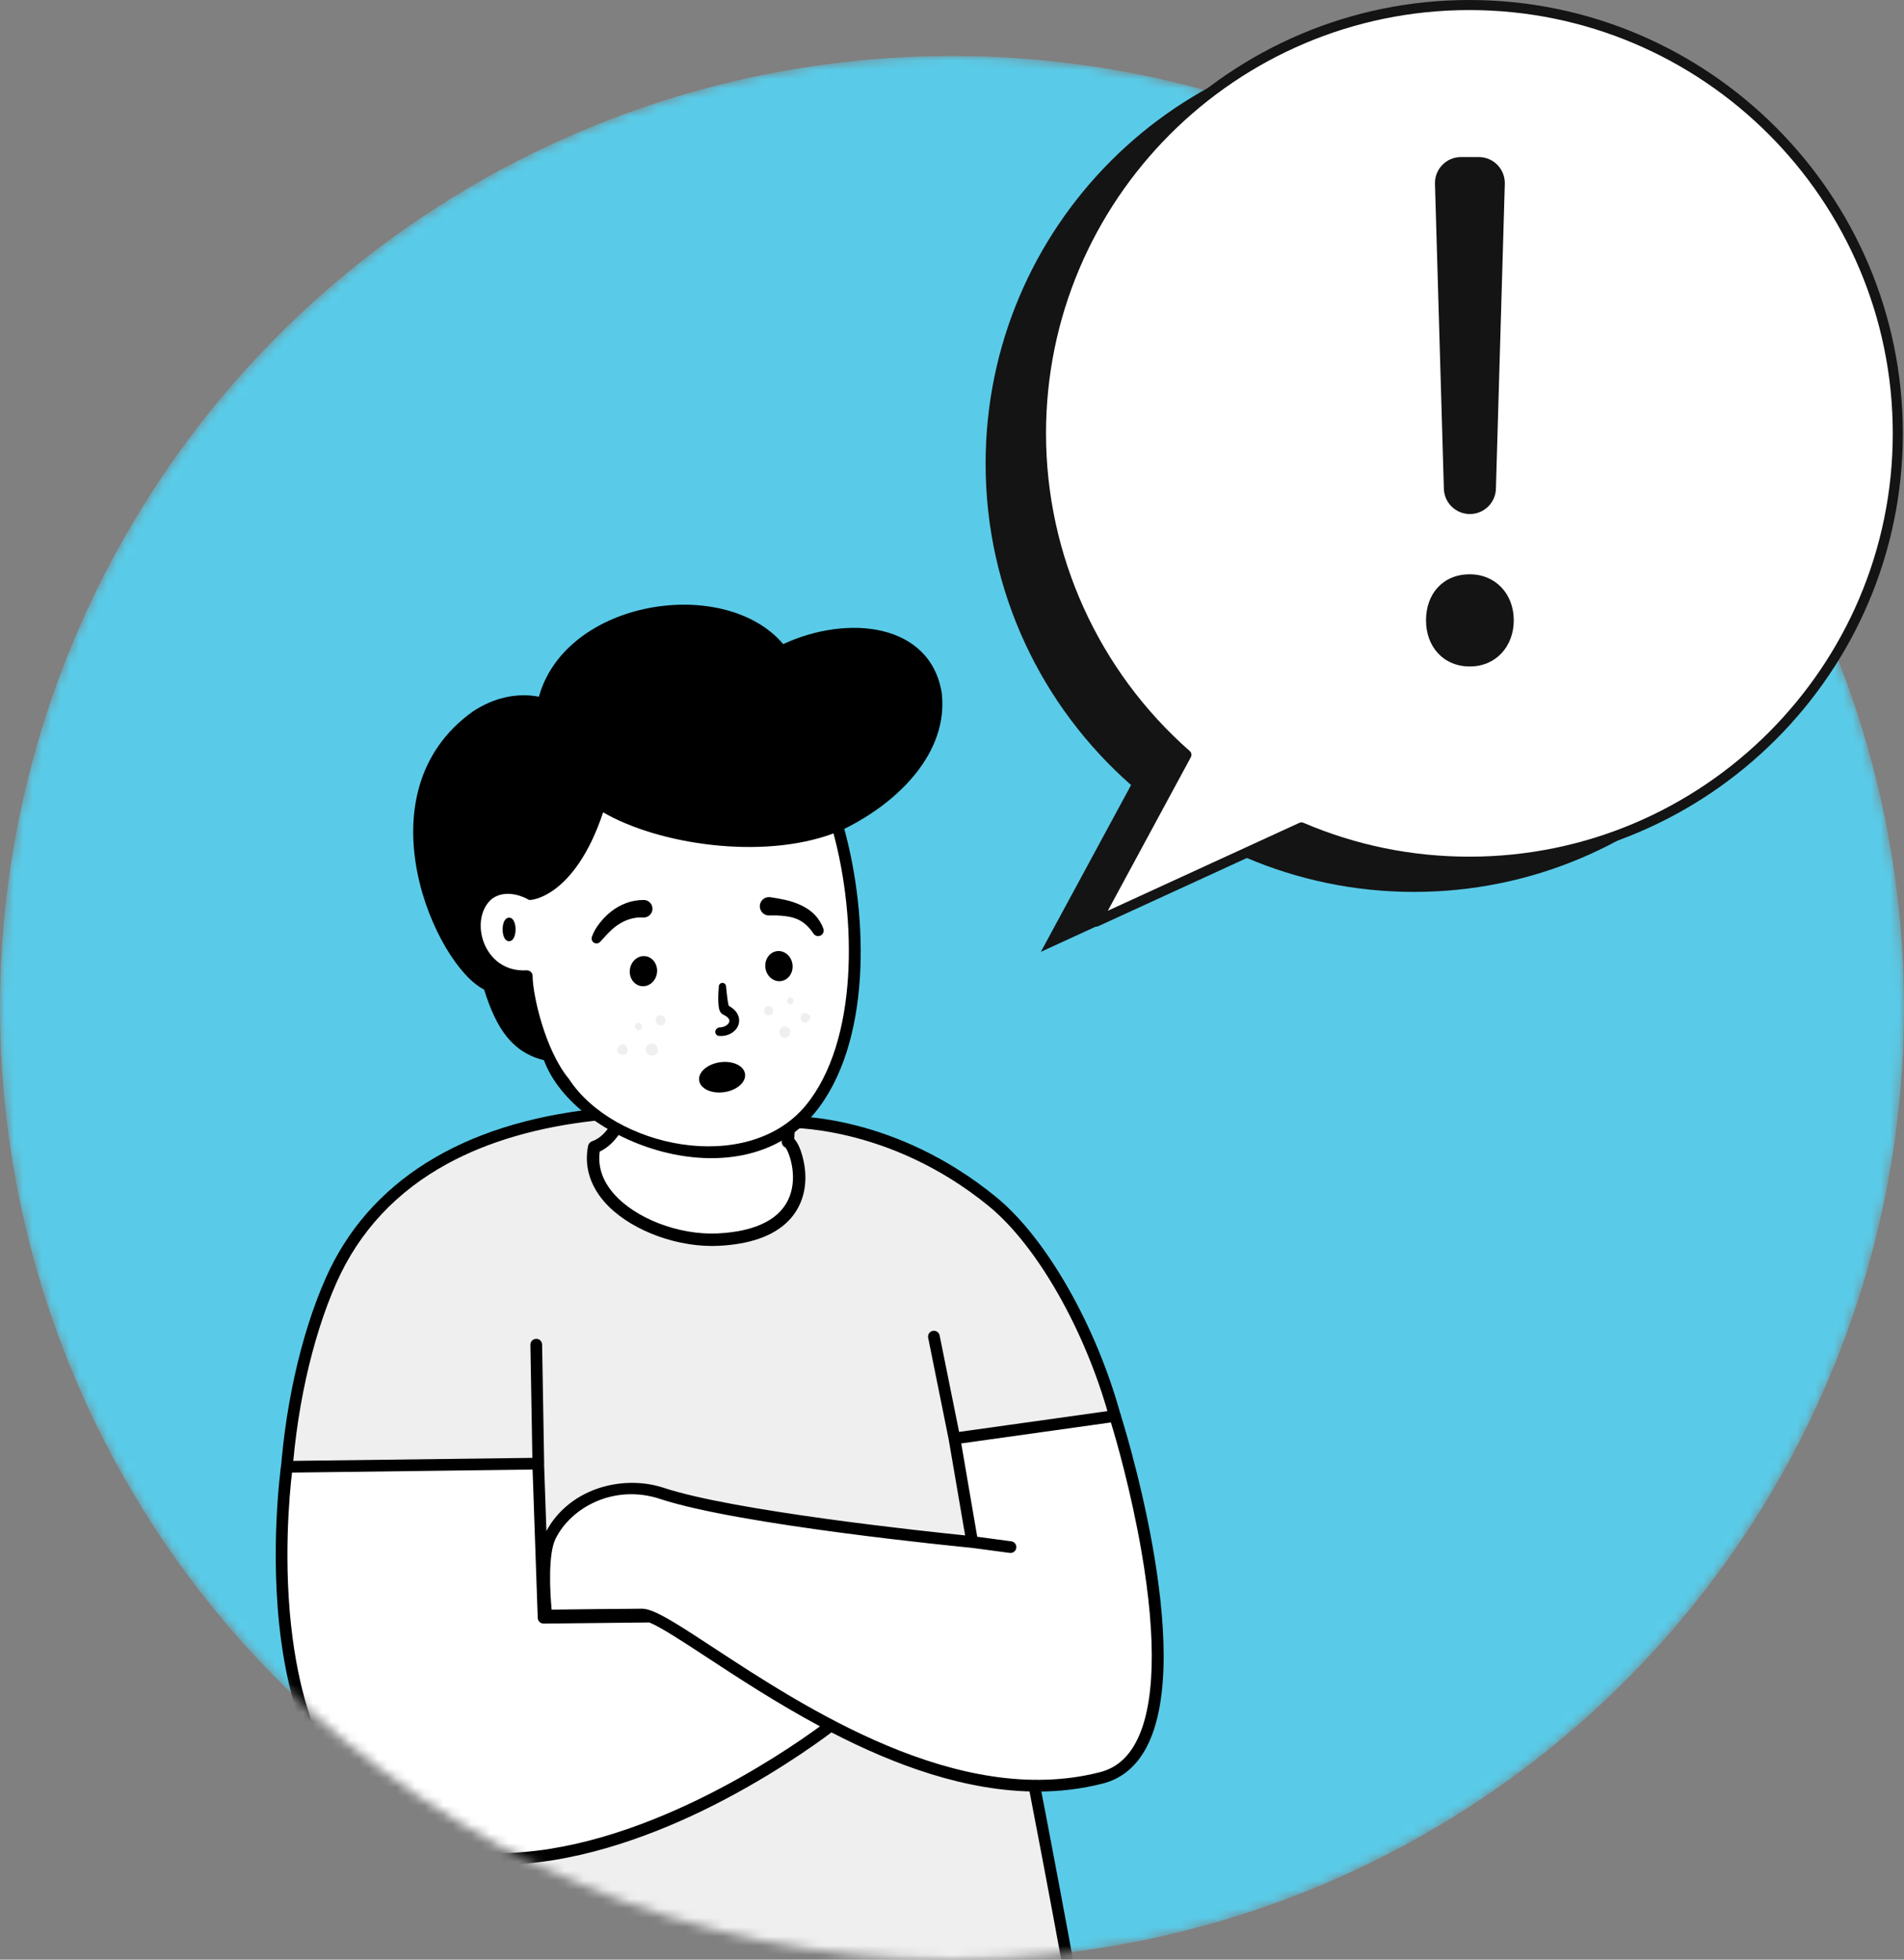 <svg width="204" height="210" viewBox="0 0 204 210" fill="none" xmlns="http://www.w3.org/2000/svg">
<rect x="0" y="0" width="204" height="210" fill="#808080" stroke="none"/>
<mask id="mask0_2472_11494" style="mask-type:alpha" maskUnits="userSpaceOnUse" x="0" y="6" width="204" height="204">
<circle cx="102" cy="108" r="102" fill="#3F5785"/>
</mask>
<g mask="url(#mask0_2472_11494)">
<circle cx="102" cy="108" r="102" fill="#59CBE8"/>
<path fill-rule="evenodd" clip-rule="evenodd" d="M39.049 215.795C38.614 212.255 35.408 188.933 34.662 175.742C29.345 176.863 28.61 152.679 35.485 137.189C46.436 112.514 84.031 120.229 84.031 120.229C84.031 120.229 95.262 119.703 106.35 128.777C111.306 132.834 116.765 141.892 119.479 151.837C118.63 154.588 109.646 166.918 106.37 169.016C111.434 193.609 115.44 215.795 115.44 215.795C115.44 215.795 50.167 216.814 39.049 215.795Z" fill="#EFEFEF"/>
<path fill-rule="evenodd" clip-rule="evenodd" d="M114.699 215.506C113.984 211.428 110.269 191.06 105.756 169.142C105.704 168.888 105.814 168.628 106.032 168.488C109.197 166.461 117.745 154.674 118.824 151.817C116.248 142.512 111.09 133.467 105.953 129.262C95.197 120.459 84.168 120.848 84.059 120.855C84.006 120.856 83.955 120.853 83.904 120.843C83.811 120.824 74.451 118.944 63.901 120.082C57.737 120.747 52.379 122.296 47.975 124.688C42.506 127.658 38.496 131.949 36.057 137.444C33.385 143.465 31.619 151.505 31.213 159.503C30.851 166.636 31.662 172.537 33.28 174.536C33.812 175.192 34.249 175.189 34.532 175.129C34.711 175.092 34.897 175.134 35.042 175.244C35.188 175.355 35.277 175.524 35.287 175.707C35.932 187.098 38.584 205.382 39.583 213.09C39.693 213.939 39.782 214.628 39.845 215.126C51.409 215.976 107.655 215.737 114.699 215.506ZM39.23 216.333C38.936 216.306 38.701 216.078 38.665 215.785C38.606 215.309 38.493 214.437 38.34 213.251C37.357 205.667 34.777 187.937 34.072 176.394C33.53 176.335 32.903 176.062 32.306 175.324C30.477 173.064 29.578 166.978 29.961 159.439C30.375 151.294 32.179 143.092 34.912 136.935C39.486 126.63 49.474 120.37 63.797 118.832C74.026 117.734 83.152 119.42 84.079 119.6C85.189 119.561 95.961 119.465 106.747 128.292C112.103 132.676 117.463 142.072 120.084 151.672C120.115 151.787 120.113 151.908 120.078 152.022C119.268 154.645 110.769 166.503 107.067 169.292C112.035 193.465 116.018 215.771 116.058 216.001C116.089 216.18 116.041 216.363 115.926 216.504C115.812 216.644 115.642 216.728 115.461 216.735C113.32 216.806 72.296 216.609 50.67 216.609C45.455 216.609 41.372 216.53 39.23 216.333Z" fill="black"/>
<path fill-rule="evenodd" clip-rule="evenodd" d="M68.549 110.593C68.549 110.593 68.123 121.385 63.664 122.926C62.451 128.992 70.671 133.134 76.92 132.841C89.017 132.273 85.252 122.385 84.42 122.358C84.445 121.119 85.113 111.849 85.113 111.849L68.549 110.593Z" fill="white"/>
<path fill-rule="evenodd" clip-rule="evenodd" d="M64.258 123.404C64.042 124.99 64.533 126.493 65.723 127.877C68.032 130.563 72.727 132.374 76.888 132.175C81.046 131.98 83.719 130.596 84.617 128.173C85.462 125.898 84.532 123.43 84.156 122.971C83.915 122.867 83.748 122.625 83.753 122.346C83.774 121.285 84.245 114.622 84.4 112.463L69.173 111.309C68.996 113.722 68.126 121.603 64.258 123.404ZM76.284 133.522C71.918 133.522 67.143 131.573 64.713 128.746C63.177 126.961 62.588 124.902 63.01 122.796C63.056 122.564 63.222 122.374 63.445 122.297C66.747 121.156 67.767 113.442 67.882 110.567C67.889 110.386 67.969 110.216 68.104 110.095C68.24 109.975 68.419 109.916 68.598 109.928L85.162 111.184C85.528 111.212 85.803 111.53 85.777 111.897C85.77 111.983 85.191 120.024 85.098 122.045C85.823 122.827 86.284 124.743 86.294 126.101C86.308 128.002 85.656 129.662 84.407 130.899C82.822 132.472 80.313 133.349 76.951 133.507C76.73 133.517 76.507 133.522 76.284 133.522Z" fill="black"/>
<path fill-rule="evenodd" clip-rule="evenodd" d="M119.456 151.741L102.264 154.15L104.163 165.245C104.163 165.245 79.421 162.849 70.922 160.035C66.645 158.619 61.116 160.196 58.95 164.647C57.805 167.002 58.543 173.129 58.543 173.129C58.543 173.129 66.512 173.02 68.789 173.02C69.022 173.02 69.323 173.099 69.682 173.239L58.24 173.361L57.667 156.847L30.734 157.188C30.734 157.188 25.618 192.755 46.089 198.292C64.741 203.337 87.277 186.261 89.038 184.896C97.79 189.452 108.195 193.025 117.993 190.524C130.384 187.361 119.963 153.144 119.456 151.741Z" fill="white"/>
<path fill-rule="evenodd" clip-rule="evenodd" d="M121.723 186.675C120.796 188.426 119.525 189.486 117.837 189.917C102.691 193.783 86.224 182.982 76.385 176.529C73.131 174.395 71.139 173.11 69.827 172.622C69.824 172.618 69.82 172.614 69.817 172.611L69.796 172.611C69.405 172.468 69.073 172.393 68.788 172.393C66.889 172.393 60.973 172.47 59.105 172.495C58.914 170.521 58.725 166.541 59.514 164.921C61.162 161.534 65.805 159.002 70.725 160.63C79.169 163.426 102.951 165.758 104.09 165.868L108.185 166.414C108.213 166.418 108.241 166.419 108.268 166.419C108.578 166.419 108.847 166.19 108.889 165.875C108.935 165.532 108.694 165.217 108.351 165.171L104.703 164.685L102.991 154.681L119.023 152.434C119.561 154.155 121.192 159.824 122.31 166.315C123.948 175.819 123.744 182.86 121.723 186.675ZM53.344 198.587C50.947 198.587 48.565 198.312 46.252 197.687C38.035 195.464 33.025 188.035 31.359 175.605C30.277 167.53 31.043 159.856 31.287 157.807L57.061 157.482L57.614 173.383C57.625 173.723 57.908 173.984 58.246 173.988L69.578 173.867C70.865 174.409 73.141 175.9 75.698 177.577C79.081 179.796 83.235 182.519 87.856 184.998C83.983 187.84 68.34 198.588 53.344 198.587ZM120.045 151.528C119.945 151.249 119.663 151.08 119.369 151.12L102.761 153.447L100.675 143.111C100.606 142.771 100.274 142.551 99.937 142.62C99.597 142.689 99.378 143.019 99.446 143.359L101.647 154.266L103.406 164.539C99.056 164.095 78.588 161.913 71.119 159.44C68.863 158.693 66.245 158.733 63.935 159.55C61.556 160.391 59.656 161.989 58.544 164.068L58.296 156.926C58.299 156.899 58.303 156.873 58.303 156.845L58.083 144.09C58.078 143.745 57.806 143.462 57.446 143.475C57.1 143.481 56.824 143.766 56.83 144.112L57.039 156.228L30.726 156.561C30.417 156.565 30.157 156.793 30.113 157.099C30.1 157.188 28.837 166.187 30.113 175.746C31.824 188.556 37.292 196.562 45.925 198.897C48.353 199.554 50.844 199.837 53.334 199.837C61.323 199.837 69.304 196.921 75.177 194.084C82.175 190.703 87.537 186.815 89.086 185.647C95.831 189.135 103.485 191.986 111.158 191.986C113.494 191.986 115.833 191.722 118.147 191.131C120.168 190.615 121.744 189.313 122.831 187.262C128.209 177.109 120.134 151.772 120.045 151.528Z" fill="black"/>
<path fill-rule="evenodd" clip-rule="evenodd" d="M90.859 93.374C88.576 79.415 81.756 79.006 69.024 79.963C63.045 80.412 55.583 85.826 56.251 95.637C52.757 94.299 50.798 96.501 50.916 99.133C51.023 101.496 52.092 104.609 56.439 104.609C56.86 111.815 61.564 123.424 76.337 123.424C91.421 123.424 92.838 105.479 90.859 93.374Z" fill="white"/>
<path fill-rule="evenodd" clip-rule="evenodd" d="M86.303 118.494C80.021 126.007 65.745 122.97 60.955 115.622C58.399 112.53 57.079 106.654 57.064 104.572C57.062 104.24 56.77 103.982 56.438 103.982C51.748 104.265 50.184 98.486 52.686 96.336C53.861 95.451 55.474 95.748 56.669 96.432C56.846 96.533 61.59 96.146 64.622 87.051C70.531 90.491 81.614 92.175 89.304 89.312C91.748 98.36 92.011 111.581 86.303 118.494ZM100.905 74.284C99.7 66.749 90.823 65.815 83.915 69.025C77.673 61.641 60.667 64.196 57.738 74.662C55.383 74.208 52.889 74.763 50.651 76.252C38.365 85.049 46.699 103.498 51.864 106.037C53.197 110.293 54.895 112.761 58.281 113.618C61.538 122.459 79.156 128.995 87.259 119.306C93.363 111.912 93.067 98.343 90.457 88.825C96.4 85.901 101.613 80.569 100.905 74.284ZM54.546 98.342C53.619 98.309 53.619 100.889 54.546 100.857C55.472 100.889 55.472 98.309 54.546 98.342Z" fill="black"/>
<path fill-rule="evenodd" clip-rule="evenodd" d="M87.278 98.016C87.704 98.454 88.019 98.975 88.217 99.508C88.332 99.818 88.174 100.161 87.865 100.276C87.601 100.374 87.312 100.274 87.162 100.05L87.156 100.041C86.634 99.265 86.029 98.706 85.2 98.412C84.787 98.265 84.331 98.192 83.863 98.145C83.395 98.097 82.91 98.087 82.42 98.103C81.877 98.119 81.424 97.693 81.407 97.151C81.39 96.608 81.816 96.154 82.359 96.138C82.416 96.136 82.478 96.14 82.534 96.148C83.07 96.228 83.611 96.316 84.157 96.44C84.702 96.566 85.252 96.743 85.79 96.993C86.325 97.244 86.855 97.574 87.278 98.016ZM68.903 98.323C68.925 98.324 68.949 98.325 68.972 98.325C69.491 98.323 69.91 97.9 69.908 97.38C69.906 96.86 69.483 96.441 68.963 96.443H68.955C68.321 96.446 67.686 96.554 67.101 96.771C66.516 96.988 65.976 97.291 65.504 97.661C65.031 98.03 64.619 98.454 64.261 98.908C63.901 99.36 63.605 99.855 63.414 100.39C63.346 100.584 63.392 100.808 63.552 100.957C63.767 101.158 64.103 101.146 64.304 100.931L64.314 100.92C64.439 100.786 64.561 100.653 64.68 100.521H64.68C64.893 100.286 65.101 100.057 65.318 99.84C65.658 99.503 66.027 99.208 66.42 98.973C67.201 98.497 68.062 98.265 68.903 98.323ZM82.011 103.741C81.883 102.857 82.427 102.046 83.227 101.93C84.026 101.815 84.778 102.438 84.906 103.322C85.034 104.207 84.49 105.018 83.69 105.133C82.891 105.249 82.139 104.626 82.011 103.741ZM77.823 110.945C77.655 110.99 77.485 111.011 77.318 111.019C77.292 111.019 77.267 111.019 77.242 111.02H77.242H77.242H77.242C77.1 111.023 76.957 111.027 76.829 110.939C76.628 110.803 76.576 110.53 76.712 110.329C76.745 110.281 76.785 110.241 76.831 110.211L76.914 110.156C76.993 110.103 77.065 110.102 77.135 110.101C77.173 110.1 77.21 110.099 77.248 110.09C77.354 110.075 77.457 110.054 77.551 110.019C77.742 109.953 77.908 109.847 78.013 109.721C78.121 109.595 78.16 109.464 78.146 109.353C78.132 109.242 78.067 109.116 77.926 108.997C77.859 108.937 77.777 108.881 77.685 108.831C77.64 108.804 77.593 108.779 77.542 108.756L77.505 108.737L77.477 108.724C77.433 108.701 77.387 108.674 77.351 108.644C77.237 108.547 77.196 108.475 77.16 108.41L77.16 108.41V108.41C77.155 108.402 77.15 108.394 77.146 108.386C77.05 108.182 77.031 108.047 77.012 107.916C77.007 107.886 77.003 107.857 76.998 107.826C76.979 107.67 76.969 107.522 76.962 107.376C76.938 106.795 76.97 106.238 77.019 105.68C77.037 105.467 77.225 105.309 77.439 105.328C77.628 105.344 77.774 105.494 77.791 105.677V105.68C77.843 106.221 77.896 106.764 77.974 107.277C77.994 107.404 78.017 107.529 78.044 107.643C78.055 107.695 78.072 107.751 78.088 107.795L78.096 107.8L78.097 107.8C78.148 107.826 78.199 107.853 78.25 107.884C78.394 107.973 78.536 108.079 78.668 108.208C78.932 108.456 79.166 108.838 79.191 109.278C79.22 109.719 79.025 110.135 78.759 110.408C78.491 110.688 78.159 110.858 77.823 110.945ZM69.171 102.471C68.371 102.356 67.62 102.979 67.492 103.863C67.364 104.748 67.908 105.559 68.707 105.674C69.507 105.79 70.259 105.167 70.387 104.282C70.515 103.398 69.97 102.587 69.171 102.471ZM74.91 115.791C74.782 114.907 75.778 114.03 77.136 113.834C78.494 113.638 79.698 114.196 79.826 115.08C79.954 115.965 78.957 116.841 77.6 117.037C76.242 117.234 75.038 116.676 74.91 115.791Z" fill="black"/>
<path fill-rule="evenodd" clip-rule="evenodd" d="M84.671 106.883C84.201 106.887 84.208 107.615 84.677 107.611C85.146 107.607 85.139 106.879 84.671 106.883ZM71.003 109.833C71.635 109.538 71.178 108.556 70.545 108.851C69.914 109.146 70.37 110.128 71.003 109.833ZM68.579 110.366C69.043 110.15 68.707 109.43 68.244 109.646C67.78 109.862 68.115 110.582 68.579 110.366ZM69.561 111.879C68.797 112.236 69.35 113.425 70.116 113.068C70.881 112.711 70.328 111.522 69.561 111.879ZM67.147 112.235C66.726 111.229 65.38 112.805 66.6 113.012C67.101 113.196 67.41 112.633 67.147 112.235ZM84.098 111.208C84.873 111.202 84.861 110 84.088 110.006C83.313 110.013 83.324 111.215 84.098 111.208ZM85.795 109.035C85.735 109.468 86.212 109.812 86.554 109.462C87.482 108.81 85.746 108.036 85.795 109.035ZM82.348 107.824C81.708 107.83 81.718 108.823 82.356 108.817C82.997 108.812 82.987 107.819 82.348 107.824Z" fill="#EFEFEF"/>
</g>
<path fill-rule="evenodd" clip-rule="evenodd" d="M197.404 49.685C197.404 75.029 176.855 95.579 151.495 95.579C145.105 95.579 139.029 94.265 133.51 91.908L111.521 102L121.186 84.126C111.63 75.723 105.601 63.414 105.601 49.685C105.601 24.326 126.156 3.776 151.495 3.776C176.855 3.776 197.404 24.326 197.404 49.685Z" fill="#141414"/>
<path fill-rule="evenodd" clip-rule="evenodd" d="M203.337 46.448C203.337 71.79 182.789 92.34 157.43 92.34C151.036 92.34 144.965 91.026 139.441 88.668L117.451 98.761L127.116 80.886C117.561 72.489 111.537 60.18 111.537 46.448C111.537 21.089 132.087 0.539 157.43 0.539C182.789 0.539 203.337 21.089 203.337 46.448Z" fill="white"/>
<path fill-rule="evenodd" clip-rule="evenodd" d="M139.44 88.131C139.362 88.131 139.289 88.147 139.216 88.178L118.697 97.598L127.59 81.142C127.71 80.923 127.663 80.647 127.475 80.485C117.685 71.879 112.073 59.47 112.073 46.449C112.073 21.432 132.419 1.079 157.429 1.079C182.445 1.079 202.797 21.432 202.797 46.449C202.797 71.456 182.445 91.803 157.429 91.803C151.269 91.803 145.292 90.583 139.654 88.173C139.586 88.147 139.513 88.131 139.44 88.131ZM117.45 99.303C117.528 99.303 117.607 99.288 117.68 99.251L139.45 89.258C145.156 91.662 151.207 92.877 157.429 92.877C183.04 92.877 203.876 72.051 203.876 46.449C203.876 20.837 183.04 0 157.429 0C131.825 0 110.998 20.837 110.998 46.449C110.998 59.637 116.621 72.213 126.442 81.007L116.976 98.505C116.866 98.709 116.903 98.959 117.059 99.131C117.163 99.241 117.304 99.303 117.45 99.303Z" fill="#141414"/>
<path fill-rule="evenodd" clip-rule="evenodd" d="M160.276 52.377L161.229 19.702C161.275 18.13 160.012 16.831 158.44 16.831H156.534C154.961 16.831 153.7 18.13 153.747 19.702L154.701 52.377C154.743 53.884 155.978 55.084 157.487 55.084C158.996 55.084 160.232 53.884 160.276 52.377ZM162.189 66.48C162.189 63.612 160.197 61.541 157.487 61.541C154.618 61.541 152.787 63.612 152.787 66.48C152.787 69.271 154.618 71.42 157.487 71.42C160.276 71.42 162.189 69.271 162.189 66.48Z" fill="#141414"/>
</svg>

